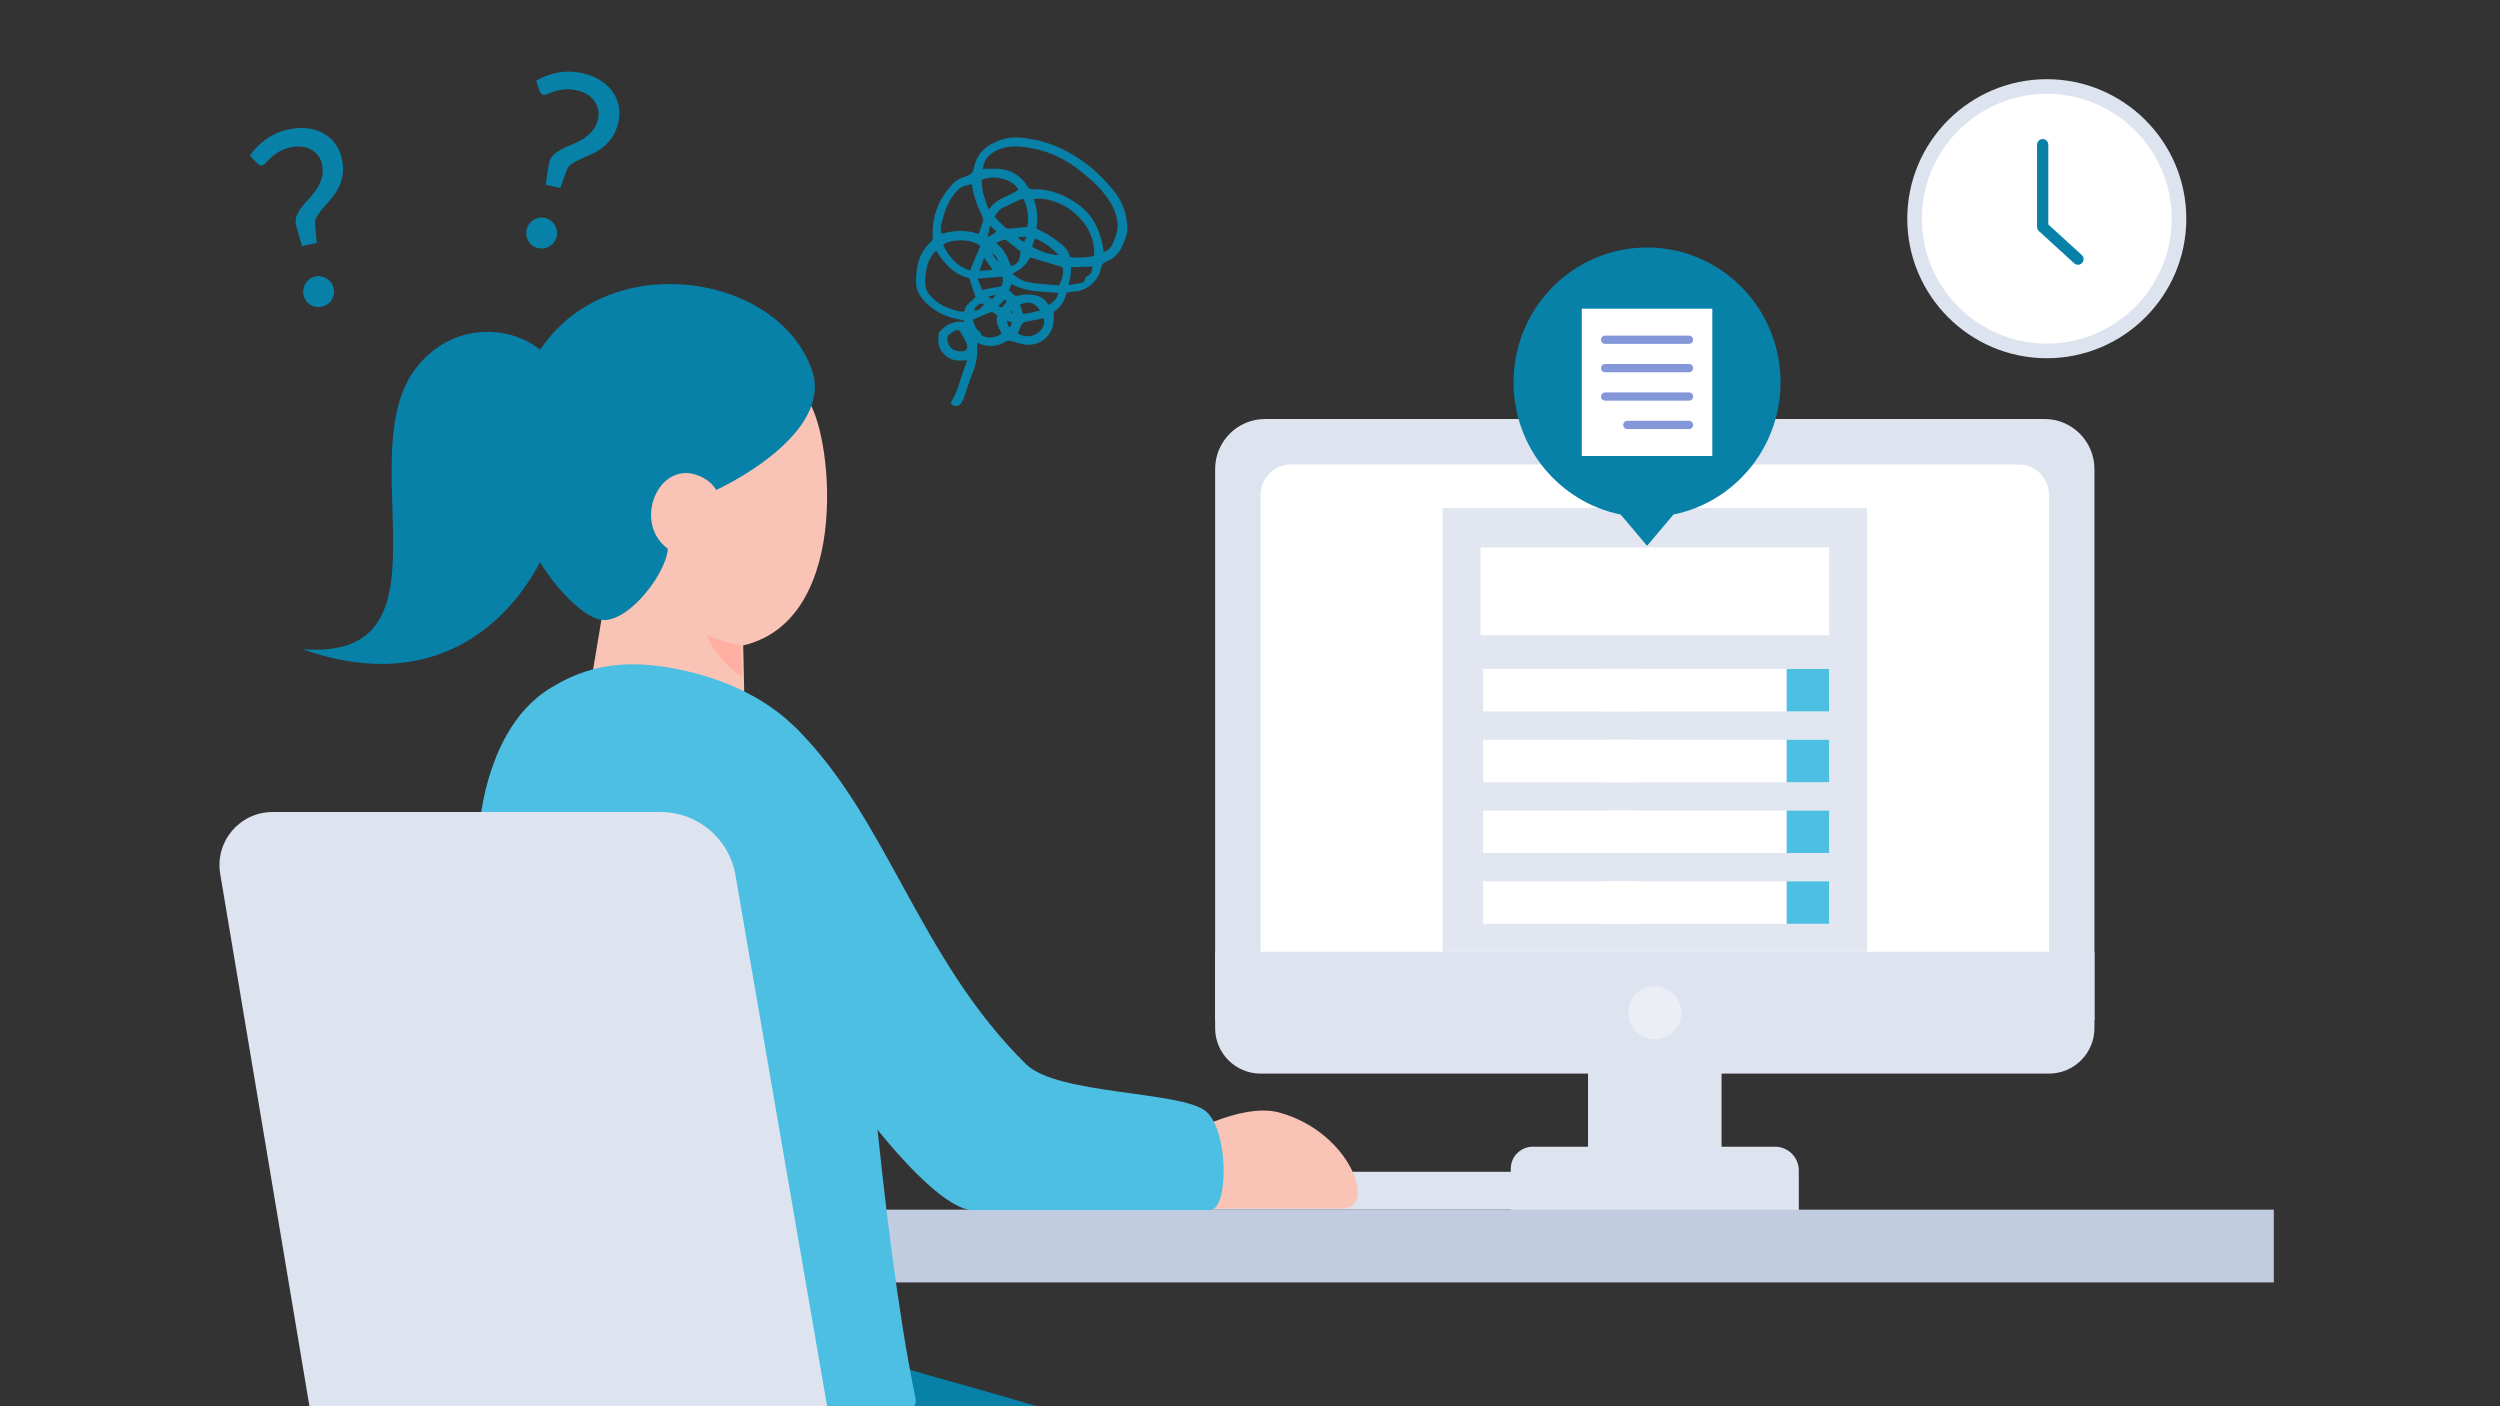 <?xml version="1.0" encoding="UTF-8"?>
<svg id="_レイヤー_2" data-name="レイヤー 2" xmlns="http://www.w3.org/2000/svg" width="1200" height="675" xmlns:xlink="http://www.w3.org/1999/xlink" viewBox="0 0 1200 675">
  <rect x="0" y="0" width="1200" height="675" fill="#333333" stroke="none"/>
  <defs>
    <clipPath id="clippath">
      <rect width="1200" height="675" style="fill: none;"/>
    </clipPath>
  </defs>
  <g id="_レイヤー_1-2" data-name="レイヤー 1">
    <g style="clip-path: url(#clippath);">
      <g>
        <g>
          <g>
            <g>
              <path d="M583.266,489.613h422.065s0-264.485,0-264.485c0-13.262-10.752-24.014-24.014-24.014h-374.037c-13.262,0-24.014,10.752-24.014,24.014v264.485Z" style="fill: #dde3ef;"/>
              <path d="M605.099,489.613h378.399s0-252.112,0-252.112c0-8.038-6.516-14.554-14.554-14.554h-349.291c-8.038,0-14.554,6.516-14.554,14.554v252.112Z" style="fill: #fff;"/>
            </g>
            <g>
              <path d="M725.168,550.423h138.261v24.156c0,5.845-4.746,10.591-10.591,10.591h-116.278c-6.288,0-11.392-5.105-11.392-11.392v-23.355h0Z" transform="translate(1588.597 1135.594) rotate(-180)" style="fill: #dde3ef;"/>
              <rect x="762.253" y="473.289" width="64.091" height="93.793" transform="translate(1588.597 1040.37) rotate(-180)" style="fill: #dde3ef;"/>
              <path d="M605.097,456.863h378.403c12.049,0,21.831,9.782,21.831,21.831v36.636h-422.065v-36.636c0-12.049,9.782-21.831,21.831-21.831Z" transform="translate(1588.597 972.192) rotate(-180)" style="fill: #dde3ef;"/>
              <circle cx="794.298" cy="486.096" r="12.735" style="fill: #ebeef5;"/>
            </g>
          </g>
          <g>
            <rect x="692.42" y="243.85" width="203.756" height="213.013" style="fill: #e1e6f1;"/>
            <rect x="710.612" y="262.772" width="167.372" height="42.207" style="fill: #fff;"/>
            <rect x="770.346" y="321.106" width="107.639" height="20.376" style="fill: #fff;"/>
            <rect x="857.608" y="321.106" width="20.377" height="20.376" style="fill: #4dbfe2;"/>
            <rect x="770.346" y="355.085" width="107.639" height="20.376" style="fill: #fff;"/>
            <rect x="857.608" y="355.085" width="20.377" height="20.376" style="fill: #4dbfe2;"/>
            <rect x="770.346" y="389.062" width="107.639" height="20.376" style="fill: #fff;"/>
            <rect x="857.608" y="389.062" width="20.377" height="20.376" style="fill: #4dbfe2;"/>
            <rect x="770.346" y="423.039" width="107.639" height="20.377" style="fill: #fff;"/>
            <rect x="857.608" y="423.039" width="20.377" height="20.377" style="fill: #4dbfe2;"/>
            <rect x="711.895" y="321.106" width="73.733" height="20.376" style="fill: #fff;"/>
            <rect x="711.895" y="355.085" width="73.733" height="20.376" style="fill: #fff;"/>
            <rect x="711.895" y="389.062" width="73.733" height="20.376" style="fill: #fff;"/>
            <rect x="711.895" y="423.039" width="73.733" height="20.377" style="fill: #fff;"/>
          </g>
        </g>
        <path d="M496.51,562.457h250.164v10.896c0,4.016-3.261,7.277-7.277,7.277h-235.61c-4.016,0-7.277-3.261-7.277-7.277v-10.896h0Z" transform="translate(1243.184 1143.086) rotate(-180)" style="fill: #dde3ef;"/>
        <rect x="410.417" y="580.63" width="681.007" height="34.93" style="fill: #c1cce1;"/>
        <g>
          <path d="M565.486,546.603s29.652-17.778,48.589-12.583c34.262,9.399,47.002,46.064,30.321,46.064-8.788,0-81.186,0-81.186,0l2.276-33.481Z" style="fill: #f9c4b5;"/>
          <path d="M433.744,656.516c18.463,6.351,150.005,38.653,172.751,63.674,18.192,20.012,15.464,50.938,8.267,50.938-10.691,0-366.791,0-384.074,0-14.38,0-21.606-69.434-5.155-102.786,20.582-41.729,189.747-18.176,208.211-11.825Z" style="fill: #0781a8;"/>
          <path d="M388.176,192.819c11.629,16.838,21.483,110.878-37.084,117.99-62.854,7.632-92.55-98.135-54.391-139.946,20.602-22.575,57.828-26.764,91.475,21.956Z" style="fill: #f9c4b5;"/>
          <path d="M356.388,292.059c0,6.304.858,37.119.97,48.183.192,19.046-77.263,11.684-75.965.861,0,0,7.883-47.3,9.248-55.335,1.502-8.846,65.746-6.446,65.746,6.291Z" style="fill: #f9c4b5;"/>
          <path d="M410.882,426.745c2.114,21.679,11.627,162.52,28.541,244.386,6.645,28.502-225.447,45.259-225.447,9.945,0-26.545,7.701-255.544,19.028-301.632,4.176-16.993,12.836-38.356,31.865-49.575,9.112-5.372,25.04-13.845,51.949-10.082,35.77,5.003,59.687,20.921,71.713,37.219,3.454,4.68,17.717,22.229,22.35,69.738Z" style="fill: #4dbfe2;"/>
          <path d="M320.546,262.025c.787,11.304-18.447,37.082-31.723,35.546-18.344-2.122-74.281-71.505-26.755-133.561,34.036-44.441,111.539-32.01,127.624,13.538,10.56,29.899-40.512,56.378-53.305,60.761-10.884,3.73-16.358,16.29-15.841,23.716Z" style="fill: #0781a8;"/>
          <path d="M145.185,311.609c86.883,30.838,126.355-46.611,126.962-87.847.224-15.207,1.635-36.291-5.554-47.723-12.434-19.771-46.915-24.967-66.784.461-32.562,41.675,21.197,141.054-54.623,135.109Z" style="fill: #0781a8;"/>
          <path d="M337.583,229.362c-22.459-12.22-37.677,27.779-10.641,37.363,14.082,4.992,29.343-27.187,10.641-37.363Z" style="fill: #f9c4b5;"/>
          <path d="M339.553,304.78c10.231,4.328,16.127,4.942,16.127,4.942l.506,15.261s-12.735-7.883-16.633-20.203Z" style="fill: #ffb0a3;"/>
          <path d="M369.032,455.339c15.377,44.639,75.736,125.82,98.013,125.498,0,0,104.384,0,113.645,0s9.16-38.588-2.005-47.52c-12.128-9.703-71.189-7.792-86.111-22.437-51.161-50.209-66.469-117.543-109.98-160.902-17.305-17.245-30.298,56.777-13.563,105.361Z" style="fill: #4dbfe2;"/>
          <path d="M164.672,771.263l-58.974-351.81c-2.604-15.532,9.371-29.68,25.119-29.68h186.332c17.707,0,32.843,12.747,35.855,30.197l60.63,351.294h-248.961Z" style="fill: #dde3ef;"/>
        </g>
      </g>
      <g>
        <path d="M726.508,183.525c0-35.747,28.688-64.727,64.076-64.727,35.389,0,64.076,28.979,64.076,64.727,0,31.367-22.09,57.51-51.411,63.451l-12.666,15.008-12.665-15.008c-29.32-5.94-51.411-32.084-51.411-63.451Z" style="fill: #0781a8;"/>
        <g>
          <polygon points="772.383 218.877 821.915 218.877 821.915 148.173 759.254 148.173 759.254 218.877 772.383 218.877" style="fill: #fff;"/>
          <g>
            <path d="M770.461,192.327h40.249c1.097,0,1.989-.89,1.989-1.989,0-1.099-.891-1.989-1.989-1.989h-40.249c-1.097,0-1.989.89-1.989,1.989,0,1.099.891,1.989,1.989,1.989Z" style="fill: #8498d9;"/>
            <path d="M781.129,205.956h29.58c1.097,0,1.989-.889,1.989-1.989,0-1.1-.891-1.989-1.989-1.989h-29.58c-1.097,0-1.989.889-1.989,1.989,0,1.099.891,1.989,1.989,1.989Z" style="fill: #8498d9;"/>
            <path d="M770.461,165.072h40.249c1.097,0,1.989-.89,1.989-1.989,0-1.099-.891-1.989-1.989-1.989h-40.249c-1.097,0-1.989.89-1.989,1.989,0,1.099.891,1.989,1.989,1.989Z" style="fill: #8498d9;"/>
            <path d="M770.461,178.701h40.249c1.097,0,1.989-.89,1.989-1.989s-.891-1.989-1.989-1.989h-40.249c-1.097,0-1.989.89-1.989,1.989,0,1.099.891,1.989,1.989,1.989Z" style="fill: #8498d9;"/>
          </g>
        </g>
      </g>
      <g>
        <g>
          <path d="M919.004,104.981c0,35.047,28.411,63.459,63.457,63.459,35.047,0,63.459-28.411,63.459-63.459,0-35.047-28.411-63.457-63.459-63.457-35.046,0-63.457,28.411-63.457,63.457Z" style="fill: #fff;"/>
          <path d="M915.494,104.982c0-36.924,30.041-66.971,66.968-66.971s66.968,30.047,66.968,66.971c0,36.924-30.041,66.971-66.968,66.971-36.927,0-66.968-30.047-66.968-66.971ZM922.514,104.982c0,33.053,26.893,59.946,59.948,59.946,33.056,0,59.948-26.893,59.948-59.946,0-33.053-26.893-59.945-59.948-59.945s-59.948,26.892-59.948,59.945Z" style="fill: #dde3ef;"/>
        </g>
        <path d="M997.432,127.094c.733,0,1.461-.295,1.994-.881,1.007-1.1.928-2.809-.174-3.813l-16.065-14.662v-38.293c0-1.492-1.208-2.7-2.7-2.7s-2.7,1.208-2.7,2.7v39.485c0,.76.319,1.482.881,1.994l16.946,15.464c.517.475,1.168.707,1.82.707Z" style="fill: #0781a8;"/>
      </g>
    </g>
    <path d="M511.974,140.457c-.943,4.015-3.027,7.179-6.075,9.149-.179,2.592.006,4.905-.551,7.023-1.452,5.523-6.792,9.28-12.501,8.816-2.396-.195-4.765-.962-7.092-1.653-1.038-.308-1.935-.479-2.876.093-4.352,2.648-8.853,2.921-13.691.663-.061,1.067-.19,1.964-.151,2.854.189,4.294-.764,8.31-2.419,12.277-1.583,3.796-2.718,7.778-4.099,11.661-.278.782-.72,1.523-1.185,2.216-.664.991-1.663,1.371-2.847,1.311-1.655-.084-2.42-1.118-1.566-2.525,2.834-4.672,3.885-10.011,5.815-15.017.506-1.312.925-2.656,1.516-4.366-1.288.044-2.171.056-3.052.108-3.98.234-7.181-1.501-9.325-4.592-1.645-2.372-1.679-5.409-1.3-8.298.059-.45.454-.892.778-1.264,1.939-2.226,4.423-3.649,7.233-4.354,1.28-.321,2.709-.045,4.542-.039-.618-.447-.965-.901-1.372-.962-4.898-.734-9.536-2.29-13.554-5.152-4.635-3.3-8.612-7.361-8.52-13.549.104-6.944,1.41-13.617,6.97-18.588.976-.873,1.15-1.81,1.083-3.125-.49-9.617,3.022-17.776,9.448-24.764,1.494-1.625,3.387-2.77,5.532-3.429.483-.148.952-.339,1.431-.5,1.873-.629,2.948-1.675,3.354-3.852,1.343-7.217,6.229-11.209,12.91-13.455,5.768-1.939,11.506-1.074,17.199.13,3.029.641,6.04,1.591,8.895,2.791,8.7,3.656,16.406,8.795,22.935,15.695,3.252,3.437,6.441,6.833,8.612,11.126,2.23,4.409,3.19,9.073,3.011,13.898-.077,2.092-1.145,4.172-1.893,6.209-1.496,4.073-4.213,7.097-8.282,8.663-1.607.618-2.193,1.756-2.464,3.172-1.159,6.073-6.673,10.678-12.384,11.08-1.332.094-2.652.355-4.065.55ZM529.725,121.13c2.106-1.005,3.574-2.183,4.352-4.062.644-1.555,1.304-3.115,1.769-4.727.367-1.27.655-2.628.618-3.936-.106-3.757-1.172-7.241-3.07-10.538-3.786-6.576-9.362-11.541-15.16-16.079-6.651-5.207-14.216-9.003-22.672-10.575-5.668-1.053-11.323-1.77-16.849.851-3.903,1.851-6.562,4.531-6.927,9.037,2.227-.043,4.414-.183,6.594-.11,6.341.212,11.329,2.966,14.724,8.338.694,1.098,1.382,1.519,2.595,1.49,6.585-.157,12.646,1.67,18.291,4.971,5.339,3.122,9.698,7.109,12.353,12.902,1.776,3.874,3.04,7.806,3.382,12.438ZM497.533,109.772c2.424,1.273,4.625,2.166,6.531,3.485,3.893,2.696,8.249,5.029,9.563,10.094,3.458.573,8.84.273,11.55-.619.991-16.691-16.266-28.811-29.016-27.247,1.912,4.649,1.944,9.473,1.372,14.286ZM465.183,133.404c-7.363-1.497-11.81-6.885-15.8-13.054-.489.472-.873.778-1.179,1.148-3.303,3.99-3.952,8.788-4.111,13.718-.095,2.945,1.062,5.473,3.118,7.461,2.421,2.342,5.184,4.243,8.443,5.329,2.291.763,4.498,1.881,7.304,1.474.28-3.466,3.577-4.764,5.284-7.017-1.026-3.039-1.987-5.886-3.059-9.059ZM469.816,112.301c.711-2.132,1.362-3.952,1.91-5.803.178-.601.294-1.367.076-1.914-.897-2.255-2.019-4.422-2.89-6.686-.717-1.864-1.256-3.804-1.76-5.74-.313-1.202-.412-2.46-.606-3.689-4.474.669-5.875,1.513-8.246,4.375-3.484,4.203-5.103,9.214-6.351,14.369-.379,1.564-.647,3.261.027,5.021,5.972-1.772,11.861-1.939,17.84.067ZM485.944,131.311c2.433,2.15,4.749,3.578,7.546,4.095,1.655.306,3.318.607,4.991.766,3.331.317,6.671.536,9.841.782,1.665-3.04,2.409-5.885,1.618-8.73-5.209-1.586-10.239-3.117-15.432-4.698-1.831,3.37-4.528,6.044-8.564,7.784ZM477.433,104.073c1.652,1.712,3.109,3.34,4.708,4.813.554.51,1.482.935,2.205.887,2.909-.196,5.804-.593,8.717-.916.96-4.616.28-9.551-1.964-13.533-.879.323-1.831.598-2.718,1.012-2.049.958-4.013,2.116-6.11,2.944-2.28.9-3.637,2.566-4.838,4.792ZM470.552,118.134c-3.434-3.411-14.016-3.787-17.883-.519,2.887,5.671,6.708,10.312,12.975,12.193,1.657-3.941,3.246-7.72,4.909-11.675ZM474.424,100.435c.478-.387.79-.551.978-.806,1.865-2.522,4.445-4.001,7.26-5.233,2.122-.928,4.135-2.105,6.19-3.167-2.214-5.047-11.521-7.64-17.587-4.932-.305,4.956,1.607,9.404,3.159,14.138ZM466.976,153.399c.611,2.078,1.054,4.301,3.165,5.658.304.196.643.631.642.954-.004,1.062.861,1.184,1.494,1.449,2.99,1.252,5.698.335,8.411-1.17-.871-2.891-3.387-5.39-1.802-8.817-1.023-.667-2.049-1.335-2.836-1.848-3.09,1.285-5.931,2.467-9.074,3.774ZM507.881,140.544c-1.588-.091-3.01-.136-4.425-.261-6.099-.539-12.292-.652-17.998-4.026-.423,1.171-.805,2.231-1.17,3.242.669.516,1.225.799,1.576,1.244,1.032,1.312,2.219,1.481,3.79,1.032,1.272-.363,2.672-.459,4.003-.402,3.529.153,6.883.807,8.999,4.123.207.325.589.538.898.81,2.076-1.414,3.963-2.779,4.327-5.763ZM500.929,152.745c-2.657.533-5.271,1.122-7.909,1.564-1.778.298-2.818,1.173-3.279,2.939-.248.949-.844,1.808-1.281,2.703,3.406,2.335,7.303,1.603,9.671-.147,2.325-1.719,3.648-3.897,2.798-7.06ZM460.884,159.201c-.664-.842-1.451-.987-2.302-.542-1.035.542-2.029,1.17-2.994,1.83-.317.217-.617.616-.706.985-.746,3.076,1.19,6.184,4.286,6.937.406.099.825.156,1.24.209,3.372.43,4.691-1.103,3.394-4.193-.767-1.828-1.932-3.49-2.918-5.227ZM485.088,127.62c4.356-.628,4.362-3.863,4.834-6.796-2.267-1.841-4.516-3.707-6.824-5.498-.335-.26-1.002-.324-1.425-.191-1.094.344-2.138.848-3.554,1.434,3.738,3.047,5.735,6.766,6.969,11.051ZM524.342,127.889c-3.559.137-6.95.267-10.27.394-.065,1.54-.019,2.89-.206,4.206-.193,1.358-.614,2.684-1.001,4.299,1.95-.29,3.603-.48,5.232-.794,1.323-.255,2.668-.538,2.826-2.339.034-.389.559-.87.973-1.066,1.858-.878,2.271-2.509,2.447-4.7ZM471.448,139.174c3.377-.665,6.218-1.224,9.302-1.831.385-1.185,1.028-2.638.256-4.568-3.776.299-7.544.598-11.731.929.852,2.145,1.547,3.894,2.173,5.47ZM508.272,122.559c-3.392-3.309-6.785-6.558-11.534-7.995-.49,1.426-.89,2.591-1.335,3.889,4.03,2.386,8.265,3.693,12.869,4.107ZM491.061,150.818c2.748-.578,5.39-1.133,8.156-1.714-2.427-3.943-5.253-4.744-9.55-2.915.426,1.413.855,2.839,1.394,4.63ZM476.506,129.534c-1.486-2.078-2.671-3.736-4.127-5.772-.787,2.238-1.431,4.068-2.202,6.26,2.258-.174,4.041-.311,6.329-.487ZM475.275,108.312c-.484,2.093-.829,3.584-1.294,5.593,1.166-.65,1.813-.974,2.419-1.359.604-.384,1.168-.829,1.925-1.374-1.022-.958-1.849-1.733-3.051-2.86ZM472.334,145.923c-.899-.072-1.696-.383-2.015-.117-1.049.873-2.542,1.48-2.706,3.214,2.36.265,3.349-1.291,4.721-3.097ZM479.23,146.781c1.033.91,1.875,1.105,2.396-.065.403-.904,2.43-1.365.848-3.066l-3.244,3.131ZM492.62,113.571c-1.71.116-2.838.192-3.966.269.419.79.883,1.101,1.354,1.399.463.293.934.574,1.603.983.307-.806.551-1.45,1.009-2.652ZM474.248,142.398c1.95,1.558,2.563,1.34,3.577-.893-1.173.293-2.156.538-3.577.893ZM484.14,156.939c.255-.012.51-.024.765-.036.283-.64.567-1.28.923-2.083-.823-.282-1.413-.484-2.533-.867.364,1.288.604,2.137.845,2.987ZM475.927,121.472c1.029,1.419,2.057,2.838,3.086,4.256-.122-2.066-1.292-3.384-3.086-4.256ZM485.706,150.527c.121-.07.242-.14.363-.209-.178-.391-.356-.782-.534-1.173-.178.128-.52.349-.509.369.201.352.445.68.68,1.013Z" style="fill: #0781a8;"/>
    <g>
      <path d="M119.914,74.721c.96-1.369,2.059-2.706,3.295-4.015,1.235-1.308,2.632-2.525,4.188-3.659,1.555-1.13,3.278-2.13,5.173-2.989,1.893-.861,3.997-1.534,6.313-2.02,3.047-.64,5.969-.789,8.758-.452,2.791.344,5.302,1.127,7.533,2.349,2.23,1.223,4.129,2.878,5.695,4.966,1.566,2.09,2.655,4.582,3.262,7.473.616,2.933.711,5.551.29,7.855-.425,2.304-1.132,4.397-2.127,6.278-.994,1.881-2.149,3.572-3.465,5.079-1.316,1.505-2.559,2.923-3.729,4.255-1.17,1.334-2.138,2.625-2.903,3.873-.765,1.249-1.093,2.525-.978,3.833l.817,9.071-7.061,1.484-2.711-9.462c-.519-1.704-.509-3.286.029-4.749.539-1.461,1.345-2.9,2.419-4.312,1.071-1.416,2.283-2.84,3.635-4.27s2.569-2.966,3.657-4.605c1.084-1.637,1.91-3.412,2.475-5.323.566-1.91.598-4.062.095-6.456-.348-1.658-.992-3.095-1.932-4.31-.94-1.211-2.068-2.172-3.384-2.881-1.319-.711-2.791-1.157-4.42-1.34-1.629-.18-3.312-.09-5.049.275-2.353.494-4.308,1.207-5.865,2.137-1.558.932-2.842,1.866-3.853,2.805-1.011.935-1.814,1.769-2.406,2.498-.591.727-1.12,1.141-1.583,1.239-.965.202-1.81-.084-2.536-.859l-3.63-3.768ZM145.72,141.511c-.211-1.003-.225-1.986-.045-2.953.18-.963.52-1.84,1.019-2.628.499-.79,1.15-1.471,1.958-2.043.806-.574,1.71-.965,2.714-1.175,1.002-.211,1.989-.216,2.959-.016.966.199,1.848.558,2.641,1.077.794.516,1.477,1.18,2.05,1.984.571.81.964,1.713,1.174,2.717.219,1.042.225,2.038.023,2.984-.205.951-.565,1.823-1.084,2.616-.517.795-1.182,1.466-1.991,2.021-.813.551-1.719.933-2.721,1.144-1.004.211-1.987.225-2.951.048-.966-.182-1.834-.532-2.609-1.055-.775-.521-1.437-1.179-1.985-1.971-.548-.788-.933-1.705-1.152-2.747Z" style="fill: #0781a8;"/>
      <path d="M252.785,110.226c.229-.999.625-1.899,1.195-2.701.565-.797,1.243-1.452,2.026-1.961.783-.507,1.661-.852,2.633-1.035.973-.181,1.957-.158,2.958.071.999.229,1.897.638,2.693,1.223.797.588,1.446,1.283,1.949,2.085.504.804.847,1.692,1.029,2.662.18.973.157,1.958-.071,2.957-.238,1.037-.649,1.945-1.228,2.721-.583.778-1.276,1.418-2.08,1.921-.803.504-1.686.839-2.655.999-.967.164-1.951.13-2.95-.099-1.001-.229-1.899-.627-2.701-1.196-.799-.566-1.442-1.249-1.926-2.048-.482-.797-.811-1.67-.975-2.621-.17-.947-.133-1.94.105-2.977ZM257.323,38.769c1.447-.843,3.008-1.598,4.677-2.267,1.671-.668,3.448-1.191,5.333-1.568,1.887-.377,3.87-.559,5.952-.549,2.078.013,4.274.281,6.577.809,3.037.695,5.75,1.785,8.144,3.263,2.389,1.478,4.341,3.239,5.857,5.284,1.509,2.045,2.541,4.345,3.089,6.896.548,2.552.493,5.27-.168,8.152-.669,2.92-1.676,5.339-3.025,7.255-1.352,1.916-2.871,3.519-4.562,4.809-1.691,1.291-3.448,2.345-5.272,3.16-1.826.815-3.55,1.583-5.169,2.303-1.62.72-3.04,1.488-4.256,2.301-1.218.813-2.051,1.837-2.496,3.07l-3.057,8.581-7.032-1.611,1.499-9.727c.243-1.764.916-3.197,2.017-4.301,1.103-1.102,2.437-2.07,4.003-2.905,1.566-.834,3.262-1.619,5.089-2.353,1.826-.735,3.575-1.617,5.248-2.65,1.671-1.033,3.165-2.299,4.481-3.797,1.313-1.499,2.244-3.44,2.79-5.823.378-1.651.395-3.225.049-4.72s-.967-2.84-1.866-4.039c-.899-1.195-2.052-2.218-3.451-3.065-1.406-.847-2.972-1.47-4.703-1.866-2.344-.537-4.416-.709-6.22-.514-1.803.194-3.361.503-4.67.932-1.315.428-2.393.847-3.233,1.26-.843.414-1.496.568-1.955.463-.963-.221-1.611-.833-1.948-1.841l-1.719-4.943Z" style="fill: #0781a8;"/>
    </g>
  </g>
</svg>